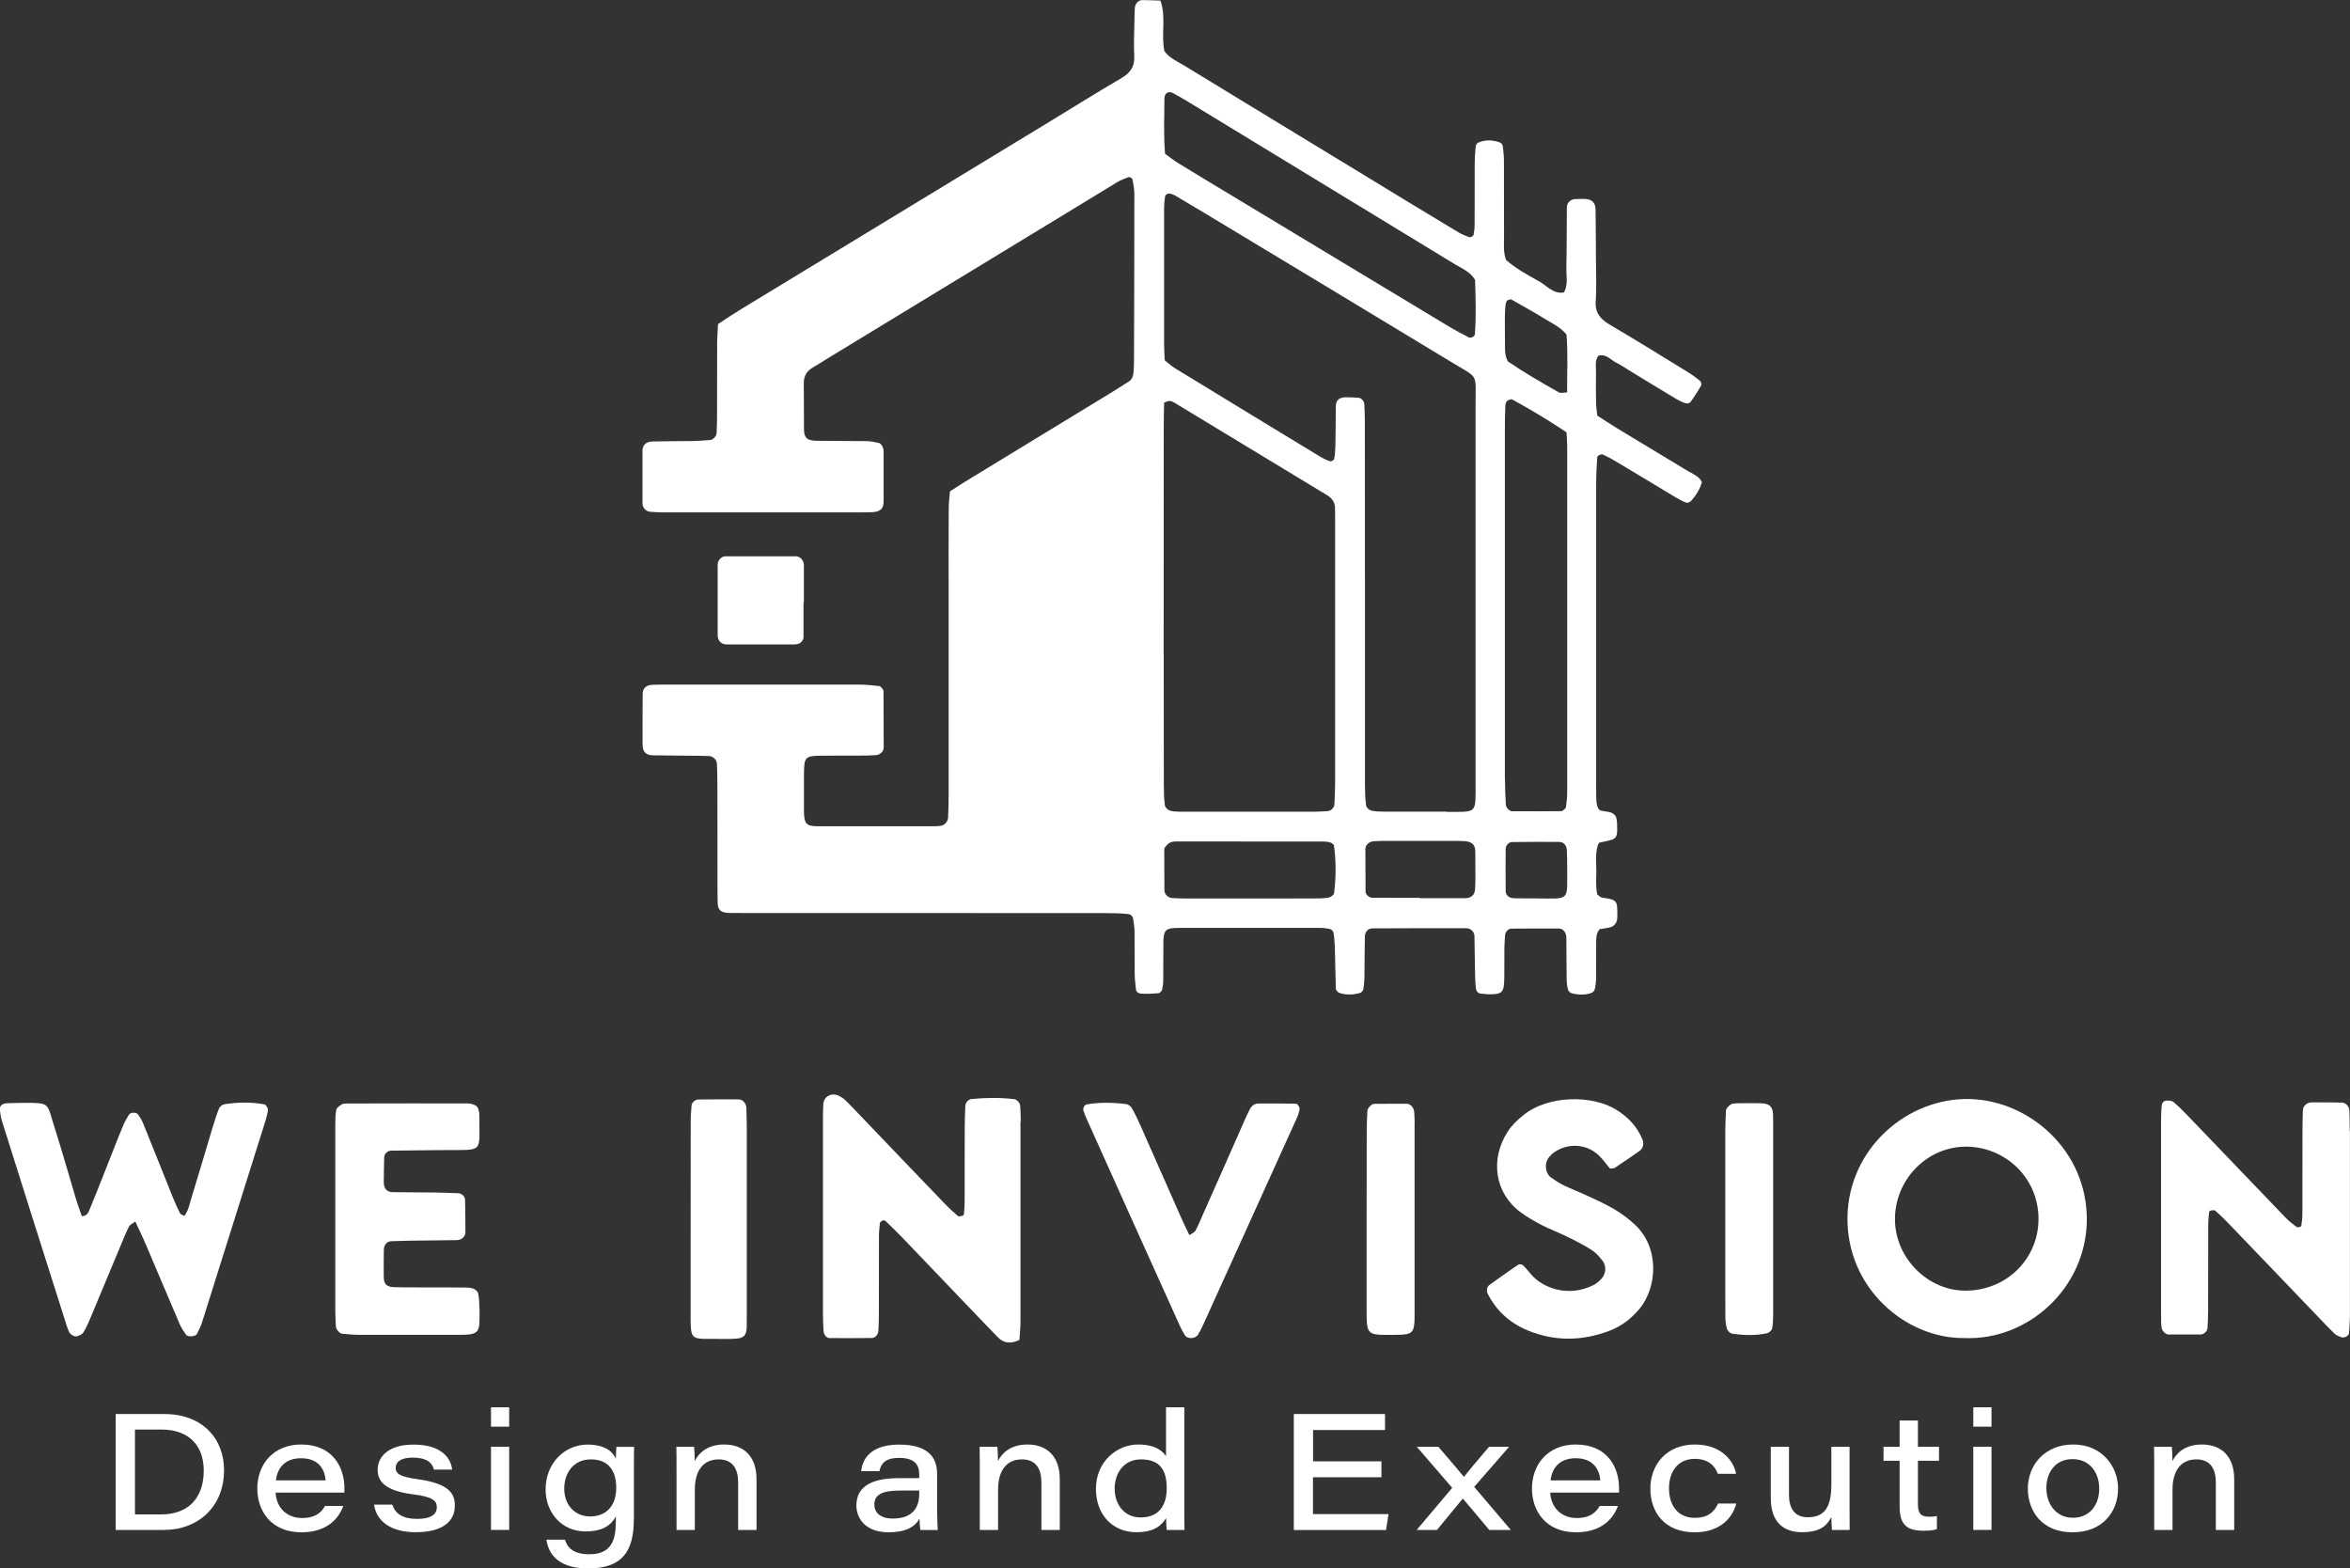 <svg xmlns="http://www.w3.org/2000/svg" id="b" viewBox="0 0 268.51 179.19"><rect x="0" y="0" width="268.51" height="179.19" fill="#333333" stroke="none"/><defs><style>.e{fill:#fff;}</style></defs><g id="c"><g id="d"><path class="e" d="m193.11,53.97c-2.8-1.7-5.59-3.37-8.39-5.07-.74-.45-1.45-.93-2.21-1.41-.06-.51-.14-.98-.14-1.45-.02-1.16-.04-2.31-.01-3.47.02-.64-.17-1.34.27-1.93.89-.25,1.39.48,2.05.8.52.25,1,.59,1.49.89,1.81,1.1,3.6,2.21,5.42,3.29.33.19.67.35,1.04.46.14.05.43-.02.52-.14.45-.61.87-1.27,1.24-1.92.06-.11-.04-.42-.16-.52-.45-.36-.9-.7-1.4-1-2.95-1.81-5.89-3.64-8.87-5.39-1.1-.64-1.74-1.36-1.63-2.74.11-1.63.02-3.27.02-4.91-.01-1.83-.01-3.65-.04-5.48,0-.82-.41-1.22-1.23-1.25-.39-.01-.77,0-1.16.02-.49.04-.89.43-.89.94-.02,2.3-.01,4.62-.06,6.92-.02.94.23,1.9-.27,2.8-1.21.22-1.92-.75-2.8-1.24-1.33-.74-2.69-1.48-3.81-2.46-.34-.89-.24-1.77-.24-2.63-.01-2.89,0-5.77-.01-8.65,0-.58-.06-1.16-.13-1.72-.02-.16-.18-.39-.33-.43-.83-.31-1.68-.34-2.49.02-.14.05-.27.3-.28.47-.06.58-.1,1.14-.11,1.72,0,2.41,0,4.81-.01,7.22,0,.37-.04.76-.12,1.13-.04.12-.33.3-.43.27-.45-.14-.9-.33-1.3-.57-3.63-2.18-7.24-4.37-10.85-6.58-6.82-4.15-13.64-8.29-20.45-12.45-.81-.49-1.72-.87-2.29-1.66-.42-1.89.23-3.86-.46-5.78-.71-.02-1.37-.06-2.04-.06-.49,0-.86.41-.89.94-.02.48-.04.96-.04,1.43-.02,1.35-.1,2.7-.02,4.04.06,1.23-.49,1.94-1.51,2.53-2.82,1.65-5.59,3.39-8.39,5.09-11.67,7.09-23.33,14.17-35,21.27-.89.54-1.76,1.13-2.66,1.72-.04.83-.1,1.59-.1,2.36-.01,2.69,0,5.39-.01,8.07,0,.67-.02,1.35-.05,2.01-.01.35-.39.77-.71.8-.66.05-1.34.11-2,.12-1.54.02-3.09.01-4.62.05-.71.01-1.13.4-1.14,1.02-.01,2.02-.01,4.04,0,6.05,0,.51.41.93.88.96.48.04.96.07,1.43.07h22.8c.39,0,.77-.01,1.14-.02.9-.05,1.29-.37,1.3-1.18.01-1.93,0-3.84,0-5.77-.01-.18-.05-.39-.13-.55-.08-.16-.23-.35-.37-.4-.47-.11-.94-.2-1.41-.22-1.93-.02-3.84-.01-5.77-.04-1.08-.02-1.41-.34-1.42-1.35-.02-1.72.01-3.46-.02-5.18-.02-.88.35-1.46,1.08-1.87.58-.33,1.14-.7,1.71-1.05,7.81-4.75,15.62-9.5,23.42-14.25,3.21-1.94,6.4-3.9,9.61-5.85.41-.24.86-.42,1.3-.57.11-.05.41.13.43.24.11.55.22,1.13.22,1.7,0,6.34-.02,12.69-.04,19.04,0,.47-.01.95-.07,1.43-.04.39-.19.74-.55.96-.65.41-1.29.82-1.95,1.23-5.33,3.24-10.67,6.5-16,9.75-.82.49-1.61,1.01-2.46,1.55-.06.71-.14,1.37-.14,2.04-.02,3.07-.01,6.16-.01,9.23v23.37c0,.87-.02,1.74-.06,2.59-.02.52-.42.94-.87.99-.19.01-.39.04-.58.04-4.52,0-9.04.01-13.56,0-1.18-.01-1.43-.3-1.46-1.61-.01-1.43-.01-2.88,0-4.33.02-2.01.11-2.1,2.11-2.12,1.45-.01,2.89,0,4.33-.01.58,0,1.16-.01,1.74-.05.52-.02.93-.4.93-.9,0-2.12-.01-4.23-.02-6.34,0-.1-.02-.2-.07-.28-.12-.13-.25-.35-.41-.37-.76-.08-1.52-.17-2.28-.17-7.32-.01-14.62-.01-21.93,0-.58,0-1.16,0-1.72.02-.71.04-1.1.39-1.11,1.05-.01,1.92-.02,3.84-.01,5.76.01.88.37,1.24,1.22,1.25,1.24.02,2.49.02,3.75.04.87,0,1.72.01,2.59.04.49.01.92.42.94.9.02.77.05,1.54.05,2.3.01,3.76,0,7.51.01,11.26,0,.77,0,1.54.02,2.3.02.84.36,1.13,1.29,1.17.77.01,1.54.01,2.3.01h18.19c7.5,0,14.99,0,22.5.01.87,0,1.72.01,2.59.1.25.01.54.2.6.53.06.48.16.95.16,1.42.02,1.64.01,3.28.02,4.91.01.58.08,1.14.14,1.72.02.35.34.51.59.52.66.04,1.34.01,2-.05.14-.01.35-.23.4-.39.08-.36.13-.75.13-1.13.02-1.45,0-2.88.02-4.33.02-1.39.27-1.61,1.75-1.61,5.39-.01,10.77-.01,16.15,0,.39,0,.77.04,1.14.13.16.04.36.23.39.39.1.57.14,1.14.16,1.71.05,1.54.05,3.07.11,4.62,0,.27.19.52.52.61.76.22,1.52.18,2.27-.04.14-.05.33-.25.36-.41.07-.47.11-.95.12-1.43.02-1.53.02-3.07.05-4.6.01-.54.37-.93.89-.93,3.56-.02,7.12-.02,10.68-.02.51,0,.94.41.95.88.02,1.25.04,2.51.06,3.75.02.77.02,1.54.11,2.3.04.24.22.53.58.55.28.01.57.07.86.07,1.57.02,1.77-.18,1.8-1.84.02-1.14,0-2.3.01-3.46.01-.48.05-.95.08-1.43.02-.39.36-.77.71-.77,1.82-.01,3.65-.02,5.47-.01.45.01.81.46.82,1,.02,1.64.01,3.27.04,4.91.01.37.07.76.17,1.12.05.14.24.33.4.36.75.2,1.52.23,2.27-.04.16-.06.33-.24.36-.4.1-.36.14-.75.16-1.13.01-1.43.01-2.88.01-4.33.01-.47.01-.96.4-1.42.4-.07.88-.11,1.33-.25.23-.08.46-.33.57-.55.12-.25.12-.57.12-.84-.01-1.59.01-1.74-1.75-1.96-.16-.02-.3-.19-.54-.36-.16-.67-.14-1.45-.12-2.21.05-1.14-.17-2.3.18-3.43.02-.08.08-.16.17-.29.34-.07.71-.13,1.08-.23.77-.18.95-.39.96-1.18,0-.48.01-.98-.1-1.43-.05-.22-.31-.47-.54-.57-.34-.13-.75-.14-1.12-.22-.33-.06-.46-.33-.53-.59-.07-.28-.1-.57-.1-.86-.02-.67-.01-1.35-.01-2.02,0-11.34-.01-22.69,0-34.03,0-.96.07-1.92.12-2.88.01-.22.46-.42.69-.31.42.22.86.42,1.27.67,2.31,1.37,4.62,2.77,6.92,4.16.41.25.83.47,1.28.65.13.05.41-.04.52-.16.6-.63,1.05-1.36,1.28-2.19-.28-.58-.82-.82-1.31-1.11m-60.19,20.78c0-8.64,0-17.28.01-25.92,0-.95.02-1.9.04-2.83.27-.08.45-.19.61-.19.18,0,.37.08.54.18,5.82,3.53,11.65,7.06,17.48,10.59.63.39.95.92.9,1.66,0,.19.01.39.01.58v30.8c0,.77-.05,1.53-.08,2.3-.02.36-.39.72-.74.75-.57.04-1.14.07-1.72.07-3.56.01-7.1.01-10.65,0-1.53,0-3.07.01-4.6,0-.39-.01-.78-.02-1.13-.14-.23-.08-.49-.37-.53-.59-.1-.76-.12-1.53-.12-2.29-.01-4.99-.01-9.98-.01-14.97m19.45,27.32c-.02.19-.39.45-.61.48-.57.1-1.14.1-1.72.1-2.48.01-4.98.01-7.47.01h-6.91c-.58-.01-1.14-.02-1.72-.05-.49-.01-.94-.41-.94-.88-.02-1.54-.01-3.07-.02-4.6,0-.1,0-.22.05-.28.18-.2.35-.46.58-.57.24-.12.55-.14.84-.14,5.56,0,11.11,0,16.68.01.28,0,.58.02.84.12.17.05.4.22.41.36.24,1.81.23,3.63,0,5.44m16.11-.46c-.04.63-.42,1-1.12,1.01-1.72.01-3.45,0-5.17,0v-.04c-1.82,0-3.63,0-5.45-.01-.37,0-.76-.36-.77-.7-.01-1.61-.02-3.24-.02-4.87,0-.46.43-.84.94-.88.29-.01.58-.04.87-.04h8.89c.19,0,.39.01.57.02.72.05,1.28.24,1.29,1.19,0,1.05.01,2.1.01,3.15,0,.39-.01.77-.04,1.16m-3.23-8.87c-2.41.01-4.81.01-7.22,0-.48,0-.96-.01-1.42-.12-.23-.06-.54-.34-.57-.54-.11-.76-.13-1.53-.14-2.3v-23.37c0-6.06,0-12.11-.01-18.17,0-.67-.02-1.35-.06-2.01-.01-.4-.33-.75-.7-.78-.48-.02-.95-.06-1.43-.05-.74.01-1.12.35-1.13,1.01-.02,1.53-.01,3.07-.05,4.62-.01.47-.05.95-.14,1.42-.02.12-.31.3-.42.27-.36-.1-.72-.27-1.05-.46-5.59-3.39-11.17-6.79-16.75-10.2-.41-.25-.76-.58-1.14-.89-.02-.6-.07-1.18-.07-1.75-.01-5.19-.01-10.39,0-15.58,0-.47.04-.96.12-1.42.02-.13.29-.31.42-.3.28.02.55.13.81.28,1.07.63,2.15,1.28,3.22,1.92,9.47,5.71,18.95,11.41,28.39,17.14,3.04,1.83,2.62,1.17,2.63,4.75.01,14.43,0,28.85,0,43.28,0,3.52.23,3.28-3.27,3.28m3.18-54.55c-.02.24-.45.46-.67.34-.67-.35-1.36-.7-2.01-1.08-8.8-5.3-17.58-10.61-26.37-15.9-1.65-1-3.29-1.98-4.93-2.99-.48-.3-.93-.66-1.41-1.02-.18-2.13-.08-4.24-.07-6.34.01-.58.48-.86.96-.59.59.31,1.17.65,1.75,1,10.16,6.18,20.32,12.37,30.48,18.56.81.49,1.74.86,2.3,1.77.07,2.05.14,4.16-.02,6.25m3.43,50.86v-40.08c0-.87.01-1.72.05-2.59,0-.18.05-.41.16-.54.1-.13.3-.19.47-.24.07-.02.19.04.27.08,2.02,1.11,4,2.29,6.09,3.69.04.65.08,1.12.08,1.59v39.51c0,.58-.06,1.14-.14,1.71-.02.16-.23.3-.37.42-.07.05-.19.06-.28.06-1.83.01-3.65.02-5.47.01-.35,0-.72-.39-.75-.75-.05-.95-.1-1.92-.1-2.87m3.63,13.57c-.86,0-1.71.01-2.57-.01-.58-.01-.98-.34-.98-.82-.02-1.61-.01-3.23,0-4.84,0-.36.36-.76.7-.76,1.81-.02,3.62-.04,5.42-.02.51,0,.84.4.87.93.02.67.05,1.34.04,2-.02,3.9.41,3.54-3.48,3.53m3.47-57.81c-.42,0-.75.11-.94-.01-2-1.13-3.99-2.28-5.83-3.54-.42-.78-.31-1.57-.33-2.33-.05-4.12.01-4.65.43-4.7.08-.01.2-.08.27-.06,1.25.71,2.51,1.41,3.74,2.16.88.55,1.87.98,2.59,1.86.18,2.17.06,4.36.07,6.63"></path><path class="e" d="m116.6,128.12c.01,7.58.01,15.16,0,22.74,0,.76-.07,1.52-.12,2.23-.96.46-1.76.42-2.46-.3-.53-.55-1.07-1.1-1.6-1.65-3.12-3.27-6.23-6.52-9.35-9.77-.6-.63-1.23-1.22-1.84-1.82-.17-.16-.35-.17-.53-.01-.06.05-.14.12-.16.19-.05.48-.11.95-.11,1.43-.01,2.98,0,5.95-.01,8.92,0,.67-.02,1.35-.06,2.01-.01.36-.37.78-.71.78-1.63.02-3.25.02-4.88.01-.33,0-.66-.41-.67-.8-.04-.66-.07-1.34-.07-2.01v-22.16c0-.58.01-1.16.04-1.74.04-.92,1.01-1.41,1.86-.93.25.13.49.3.69.49.48.47.94.96,1.41,1.45,3.31,3.47,6.64,6.94,9.97,10.4.46.48.95.94,1.46,1.36.1.08.35,0,.52-.04.07-.01.16-.12.16-.19.05-.48.08-.96.08-1.43.01-2.88,0-5.76.01-8.64,0-.77.04-1.53.07-2.3.01-.36.36-.75.7-.77,1.63-.16,3.25-.18,4.87.01.34.05.69.43.7.81.04.57.06,1.14.06,1.72"></path><path class="e" d="m30.62,126.89c-.08.37-.16.75-.27,1.11-2.42,7.69-4.83,15.38-7.26,23.07-.14.46-.36.88-.57,1.31-.17.35-1.07.42-1.28.1-.27-.39-.54-.8-.72-1.22-1.29-3-2.54-6.01-3.83-9.01-.37-.88-.8-1.74-1.23-2.69-.3.24-.59.35-.7.55-.31.59-.57,1.22-.82,1.83-1.23,2.93-2.43,5.85-3.66,8.77-.23.52-.46,1.06-.76,1.54-.13.2-.45.34-.7.42-.31.1-.8-.2-.94-.52-.11-.27-.22-.53-.3-.81-2.47-7.77-4.93-15.55-7.38-23.33-.13-.45-.19-.93-.22-1.4-.01-.14.16-.34.3-.43.14-.1.36-.13.54-.13.58-.02,1.14-.04,1.72-.04,3.31-.01,2.77-.06,3.69,2.8.88,2.75,1.65,5.52,2.48,8.28.19.63.43,1.25.64,1.86.57-.01.72-.37.86-.7.66-1.59,1.3-3.19,1.93-4.81.64-1.6,1.25-3.22,1.92-4.81.17-.45.43-.84.67-1.27.16-.28.84-.31,1.02-.05.2.3.43.61.57.96,1.16,2.84,2.29,5.7,3.43,8.54.25.63.53,1.23.83,1.83.07.13.31.18.49.28.47-.61.59-1.37.81-2.08.82-2.65,1.6-5.33,2.4-7.99.23-.74.45-1.47.74-2.18.08-.23.39-.47.63-.51,1.52-.23,3.04-.27,4.57.02.19.04.43.46.39.69"></path><path class="e" d="m225.07,125.57c-7.19-.17-13.87,5.69-13.98,13.5-.11,8.04,6.59,13.86,13.33,13.81,7.38.3,13.94-5.77,14.02-13.45.06-8-6.59-13.7-13.37-13.86m-.33,21.89c-4.36.1-8.12-3.62-8.22-7.98-.1-4.56,3.53-8.42,8.04-8.47,4.4-.04,8.29,3.39,8.36,8.15.05,4.62-3.59,8.22-8.18,8.3"></path><path class="e" d="m268.5,129.24v10.38c0,3.56.01,7.11,0,10.67,0,.67-.06,1.34-.1,2.01-.02.33-.55.61-.89.48-.27-.11-.55-.2-.75-.39-.63-.6-1.22-1.23-1.82-1.86-3.46-3.6-6.91-7.22-10.38-10.82-.46-.48-.94-.95-1.45-1.39-.11-.08-.35-.04-.52-.01-.07.01-.18.11-.18.18-.05.47-.1.95-.1,1.42-.01,3.28,0,6.54-.01,9.81,0,.67-.04,1.34-.07,2.01-.02.35-.39.72-.76.74-1.25.01-2.49.01-3.74,0-.31-.01-.71-.45-.75-.77-.01-.19-.05-.39-.05-.58-.01-.48-.01-.96-.01-1.43,0-7.12-.01-14.23,0-21.34,0-.67.01-1.34.07-2.01.02-.28.19-.57.52-.59.28-.01.63,0,.81.14.59.49,1.13,1.04,1.66,1.59,3.72,3.88,7.45,7.77,11.18,11.65.39.4.84.76,1.3,1.08.08.06.47-.06.48-.14.08-.47.13-.95.13-1.42.01-3.17.01-6.35.01-9.52,0-.76.02-1.53.05-2.3.02-.47.46-.87.98-.88,1.14-.01,2.3,0,3.45.02.48.01.87.45.88.96.02.76.04,1.53.04,2.3"></path><path class="e" d="m54.79,149.48c.02,3.01.14,3.04-2.99,3.03-3.56,0-7.11.01-10.68,0-.66,0-1.34-.07-2-.12-.3-.02-.71-.48-.74-.81-.04-.66-.07-1.34-.07-2.01v-21.07c0-.57.01-1.16.12-1.72.05-.22.35-.42.58-.57.14-.11.36-.13.54-.13,4.62-.01,9.23-.02,13.86-.01.28,0,.57.07.83.18.16.07.33.24.39.4.1.27.14.55.14.83,0,4.28.53,3.89-3.78,3.92-2.11.01-4.23.05-6.34.07-.37.01-.74.37-.75.74-.02.96-.05,1.92-.05,2.88,0,.7.37,1.11,1.02,1.12,1.63.02,3.27.02,4.91.04.86.01,1.72.05,2.59.08.37.01.76.37.77.74.02,1.24.04,2.49.04,3.74-.01.48-.43.87-.96.88-1.45.02-2.89.04-4.33.05-1.06.01-2.12.04-3.17.07-.49.01-.84.41-.86.95-.02,1.05-.02,2.11-.01,3.17.02.84.35,1.12,1.29,1.14.77.02,1.54.02,2.31.02,1.82,0,3.65,0,5.48.01.37,0,.77.01,1.13.12.23.08.53.33.57.54.12.57.14,1.14.14,1.72"></path><path class="e" d="m187.32,149.54c-.94,1.14-2.08,2-3.46,2.52-3.09,1.17-6.21,1.21-9.27-.04-2.01-.82-3.58-2.21-4.59-4.17-.18-.36-.13-.81.18-1.04,1.1-.78,2.18-1.57,3.29-2.31.12-.08.42-.05.53.05.35.33.64.7.95,1.06,1.36,1.59,4.3,2.64,7.13,1.21.34-.17.63-.43.89-.71.55-.58.61-1.48.1-2.11-.35-.45-.75-.89-1.22-1.19-.89-.57-1.83-1.05-2.78-1.51-.94-.47-1.94-.83-2.87-1.31-.86-.45-1.7-.93-2.46-1.49-2.95-2.18-3.53-6.04-1.45-9.24.46-.71,1.12-1.33,1.78-1.86,2.84-2.3,7.89-2.31,10.62-.6,1.35.84,2.39,1.93,2.98,3.41.18.45.07,1-.34,1.29-.93.66-1.88,1.3-2.84,1.94-.13.08-.36.05-.55.06-.42-.51-.81-1.06-1.29-1.52-1.47-1.37-3.69-1.42-5.28-.17-.14.12-.27.28-.39.42-.55.69-.45,1.82.27,2.33.46.33.95.64,1.46.89.87.41,1.77.75,2.64,1.16,1.04.48,2.1.96,3.09,1.54.82.49,1.6,1.07,2.3,1.71,2.9,2.64,2.65,7.17.58,9.69"></path><path class="e" d="m148.48,126.8c-.08.28-.13.55-.25.82-3.6,7.95-7.21,15.91-10.81,23.86-.16.35-.35.69-.54,1.01-.28.48-1.21.53-1.48.08-.19-.33-.4-.66-.55-1-3.56-7.87-7.1-15.75-10.64-23.62-.16-.35-.29-.71-.42-1.07-.08-.23.12-.65.34-.69,1.52-.27,3.05-.23,4.58-.04.23.04.52.28.64.49.37.67.7,1.37,1.01,2.07,1.55,3.51,3.1,7.03,4.65,10.53.27.61.57,1.21.89,1.88.29-.2.58-.31.7-.52.31-.59.58-1.22.84-1.83,1.64-3.68,3.27-7.36,4.89-11.05.16-.35.33-.7.51-1.04.19-.36.54-.6.92-.6,1.45-.02,2.88,0,4.31.02.2,0,.48.47.42.67"></path><path class="e" d="m85.33,128.87c.01,3.56,0,7.11,0,10.67,0,3.36.01,6.72,0,10.09,0,.66,0,1.34-.01,2.01-.02,1-.42,1.24-1.18,1.3-.29.02-.58.04-.87.04-.95,0-1.92,0-2.88-.01-1.21-.04-1.42-.29-1.47-1.59,0-.29-.01-.58-.01-.87,0-7.5,0-14.98.01-22.48,0-.58.06-1.14.1-1.72.02-.33.41-.69.78-.69,1.54-.01,3.07-.02,4.6-.01.47,0,.86.45.88.96.02.77.05,1.53.05,2.3"></path><path class="e" d="m161.63,128.23c0,7.36-.01,14.74,0,22.12,0,1.94-.22,2.15-2.11,2.16-3.45.01-3.37.19-3.37-3.22.01-3.45,0-6.89,0-10.34,0-3.25,0-6.51.01-9.77,0-.76.05-1.53.08-2.29.01-.28.49-.77.75-.77,1.25-.01,2.49-.02,3.74-.01.46.01.83.46.86.98.02.39.05.77.05,1.16"></path><path class="e" d="m202.6,129.69v9.76c0,3.54.01,7.09,0,10.63,0,.58-.01,1.16-.12,1.71-.05.22-.36.49-.59.54-1.33.29-2.66.24-3.99.04-.22-.04-.51-.33-.58-.55-.13-.45-.18-.93-.18-1.4-.02-2.4-.01-4.8-.01-7.18,0-4.7-.01-9.39,0-14.08,0-.77.05-1.53.08-2.3.02-.27.51-.72.77-.76.19-.01.39-.05.58-.05.86-.01,1.72-.02,2.58,0,1.05.02,1.42.37,1.45,1.34.02.76.01,1.53.01,2.3"></path><path class="e" d="m91.85,64.49c.01,1.43,0,2.88,0,4.31h-.04c0,1.34.01,2.68,0,4.01-.01.37-.37.74-.72.78-.1,0-.18.04-.28.04-2.59.01-5.17.01-7.76,0-.65,0-1.05-.41-1.05-1.08-.01-2.69-.01-5.36,0-8.05.01-.49.43-.94.89-.94,2.69-.01,5.36-.01,8.05,0,.47,0,.89.45.9.93"></path><path class="e" d="m13.23,161.56h5.57c4.32,0,6.8,2.81,6.8,6.4,0,4.24-3.02,6.84-6.85,6.84h-5.53v-13.25Zm2.19,11.47h2.95c3.29,0,4.91-2.02,4.91-5s-1.81-4.68-4.79-4.7h-3.07v9.7Z"></path><path class="e" d="m31.49,170.55c.09,1.66,1.23,2.89,3.03,2.89,1.4,0,2.15-.54,2.62-1.38h2.08c-.53,1.48-1.89,3.01-4.78,3.01-3.52,0-5.04-2.51-5.04-4.99,0-2.82,1.88-5.04,5-5.04,3.63,0,4.95,2.62,4.95,4.97,0,.18,0,.32,0,.53h-7.86Zm5.72-1.41c-.08-1.03-.62-2.53-2.81-2.53-1.86,0-2.72,1.13-2.87,2.53h5.68Z"></path><path class="e" d="m44.83,171.92c.32,1.02,1.2,1.62,2.81,1.62,1.7,0,2.27-.58,2.27-1.33s-.46-1.2-2.75-1.48c-3.41-.44-4.01-1.65-4.01-2.82,0-1.28,1.01-2.86,4.11-2.86,3.3,0,4.29,1.67,4.4,2.86h-2.08c-.14-.54-.52-1.37-2.43-1.37-1.61,0-1.94.68-1.94,1.17,0,.63.41,1.01,2.49,1.29,3.64.5,4.27,1.65,4.27,3.04,0,1.71-1.3,3.02-4.47,3.02-2.73,0-4.45-1.15-4.77-3.15h2.09Z"></path><path class="e" d="m56.1,160.79h2.08v2.21h-2.08v-2.21Zm0,4.51h2.08v9.5h-2.08v-9.5Z"></path><path class="e" d="m72.42,173.61c0,3.54-1.26,5.59-5.21,5.59s-4.61-2.19-4.78-3.29h2.12c.27.88.92,1.67,2.78,1.67,2.58,0,3.04-1.66,3.04-3.83v-.49c-.57,1.03-1.53,1.71-3.47,1.71-2.7,0-4.56-2.12-4.56-4.79,0-3.02,2.19-5.13,4.79-5.13,2.13,0,2.97.94,3.24,1.63,0-.43.03-1.11.06-1.37h2.02c-.02.92-.02,1.84-.02,2.77v5.54Zm-7.95-3.52c0,1.81,1.17,3.17,2.96,3.17s2.98-1.16,2.98-3.28-1.04-3.24-2.89-3.24c-2.06,0-3.05,1.63-3.05,3.34Z"></path><path class="e" d="m77.3,167.7c0-.8,0-1.7-.02-2.4h2.03c.04.31.06,1.05.07,1.63.42-.85,1.38-1.89,3.37-1.89,2.26,0,3.69,1.39,3.69,3.96v5.8h-2.1v-5.44c0-1.45-.56-2.62-2.22-2.62-1.84,0-2.73,1.38-2.73,3.46v4.6h-2.09v-7.11Z"></path><path class="e" d="m107.07,172.38c0,1,.06,2.21.08,2.43h-1.98c-.07-.32-.1-1.01-.11-1.31-.5.95-1.58,1.57-3.54,1.57-2.66,0-3.67-1.62-3.67-3.06,0-2.45,2.2-3.13,4.94-3.13h2.24v-.45c0-.97-.42-1.86-2.29-1.86-1.69,0-2.09.73-2.26,1.52h-2.08c.11-1.24.95-3.04,4.33-3.04,3.62,0,4.34,1.75,4.34,3.33v4.01Zm-2.04-2.08c-.28,0-.92,0-2.19,0-2.02,0-2.94.46-2.94,1.61,0,.87.65,1.59,2.11,1.59,2.31,0,3.02-1.3,3.02-2.84v-.35Z"></path><path class="e" d="m111.95,167.7c0-.8,0-1.7-.02-2.4h2.03c.04.31.06,1.05.07,1.63.42-.85,1.38-1.89,3.37-1.89,2.26,0,3.69,1.39,3.69,3.96v5.8h-2.1v-5.44c0-1.45-.56-2.62-2.22-2.62-1.84,0-2.73,1.38-2.73,3.46v4.6h-2.09v-7.11Z"></path><path class="e" d="m135.32,160.79v11.27c0,.91,0,1.83.02,2.74h-2.03c-.05-.37-.07-.92-.07-1.36-.49.79-1.27,1.62-3.41,1.62-2.72,0-4.61-2.03-4.61-4.93,0-3.15,2.4-5.09,4.84-5.09,2.14,0,2.9.92,3.17,1.34v-5.59h2.09Zm-7.96,9.3c0,1.69,1.01,3.28,2.96,3.28,2.09,0,2.99-1.35,2.99-3.34s-.72-3.29-2.94-3.29c-2.03,0-3.01,1.65-3.01,3.35Z"></path><path class="e" d="m157.83,168.78h-7.81v4.21h8.63l-.28,1.82h-10.54v-13.25h10.42v1.82h-8.22v3.58h7.81v1.82Z"></path><path class="e" d="m164.35,165.3c1.57,1.84,2.52,2.95,2.9,3.42h.03c.5-.63,1.5-1.84,2.86-3.42h2.29l-3.99,4.58,4.18,4.92h-2.46c-1.44-1.73-2.51-2.98-3-3.56h-.04c-.38.47-1.32,1.62-2.93,3.56h-2.32l4.06-4.81-4.05-4.69h2.48Z"></path><path class="e" d="m177.13,170.55c.09,1.66,1.23,2.89,3.03,2.89,1.4,0,2.15-.54,2.62-1.38h2.08c-.53,1.48-1.89,3.01-4.78,3.01-3.52,0-5.04-2.51-5.04-4.99,0-2.82,1.88-5.04,5-5.04,3.63,0,4.95,2.62,4.95,4.97,0,.18,0,.32,0,.53h-7.86Zm5.72-1.41c-.08-1.03-.63-2.53-2.81-2.53-1.86,0-2.72,1.13-2.87,2.53h5.68Z"></path><path class="e" d="m198.39,171.78c-.45,1.74-1.95,3.29-4.75,3.29-3.45,0-5.07-2.28-5.07-5s1.84-5.03,5.09-5.03,4.51,2.14,4.7,3.35h-2.08c-.29-.79-.97-1.71-2.63-1.71-1.89,0-2.95,1.41-2.95,3.36s1.01,3.38,2.95,3.38c1.43,0,2.21-.63,2.66-1.64h2.08Z"></path><path class="e" d="m211.33,172.03c0,.92,0,1.85.01,2.77h-2.02c-.04-.26-.06-.88-.07-1.49-.48,1-1.3,1.75-3.36,1.75s-3.56-1.11-3.56-3.89v-5.87h2.08v5.5c0,1.39.54,2.55,2.14,2.55,1.9,0,2.7-1.11,2.7-3.73v-4.32h2.08v6.73Z"></path><path class="e" d="m215.21,165.3h1.84v-3h2.09v3h2.41v1.6h-2.41v4.91c0,1.02.25,1.48,1.26,1.48.27,0,.63-.01.91-.08v1.5c-.45.15-.99.18-1.58.18-2.06,0-2.68-.91-2.68-2.78v-5.21h-1.84v-1.6Z"></path><path class="e" d="m225.47,160.79h2.08v2.21h-2.08v-2.21Zm0,4.51h2.08v9.5h-2.08v-9.5Z"></path><path class="e" d="m242.01,170.05c0,2.71-1.78,5.02-5.22,5.02s-5.09-2.38-5.09-5.01,1.9-5.02,5.19-5.02,5.12,2.53,5.12,5.01Zm-8.19.01c0,1.72,1.07,3.35,3.03,3.35s3.01-1.53,3.01-3.32-1.04-3.38-3.05-3.38-3,1.56-3,3.36Z"></path><path class="e" d="m246.14,167.7c0-.8,0-1.7-.02-2.4h2.03c.04.31.06,1.05.07,1.63.42-.85,1.38-1.89,3.37-1.89,2.26,0,3.69,1.39,3.69,3.96v5.8h-2.1v-5.44c0-1.45-.56-2.62-2.22-2.62-1.84,0-2.73,1.38-2.73,3.46v4.6h-2.09v-7.11Z"></path></g></g></svg>